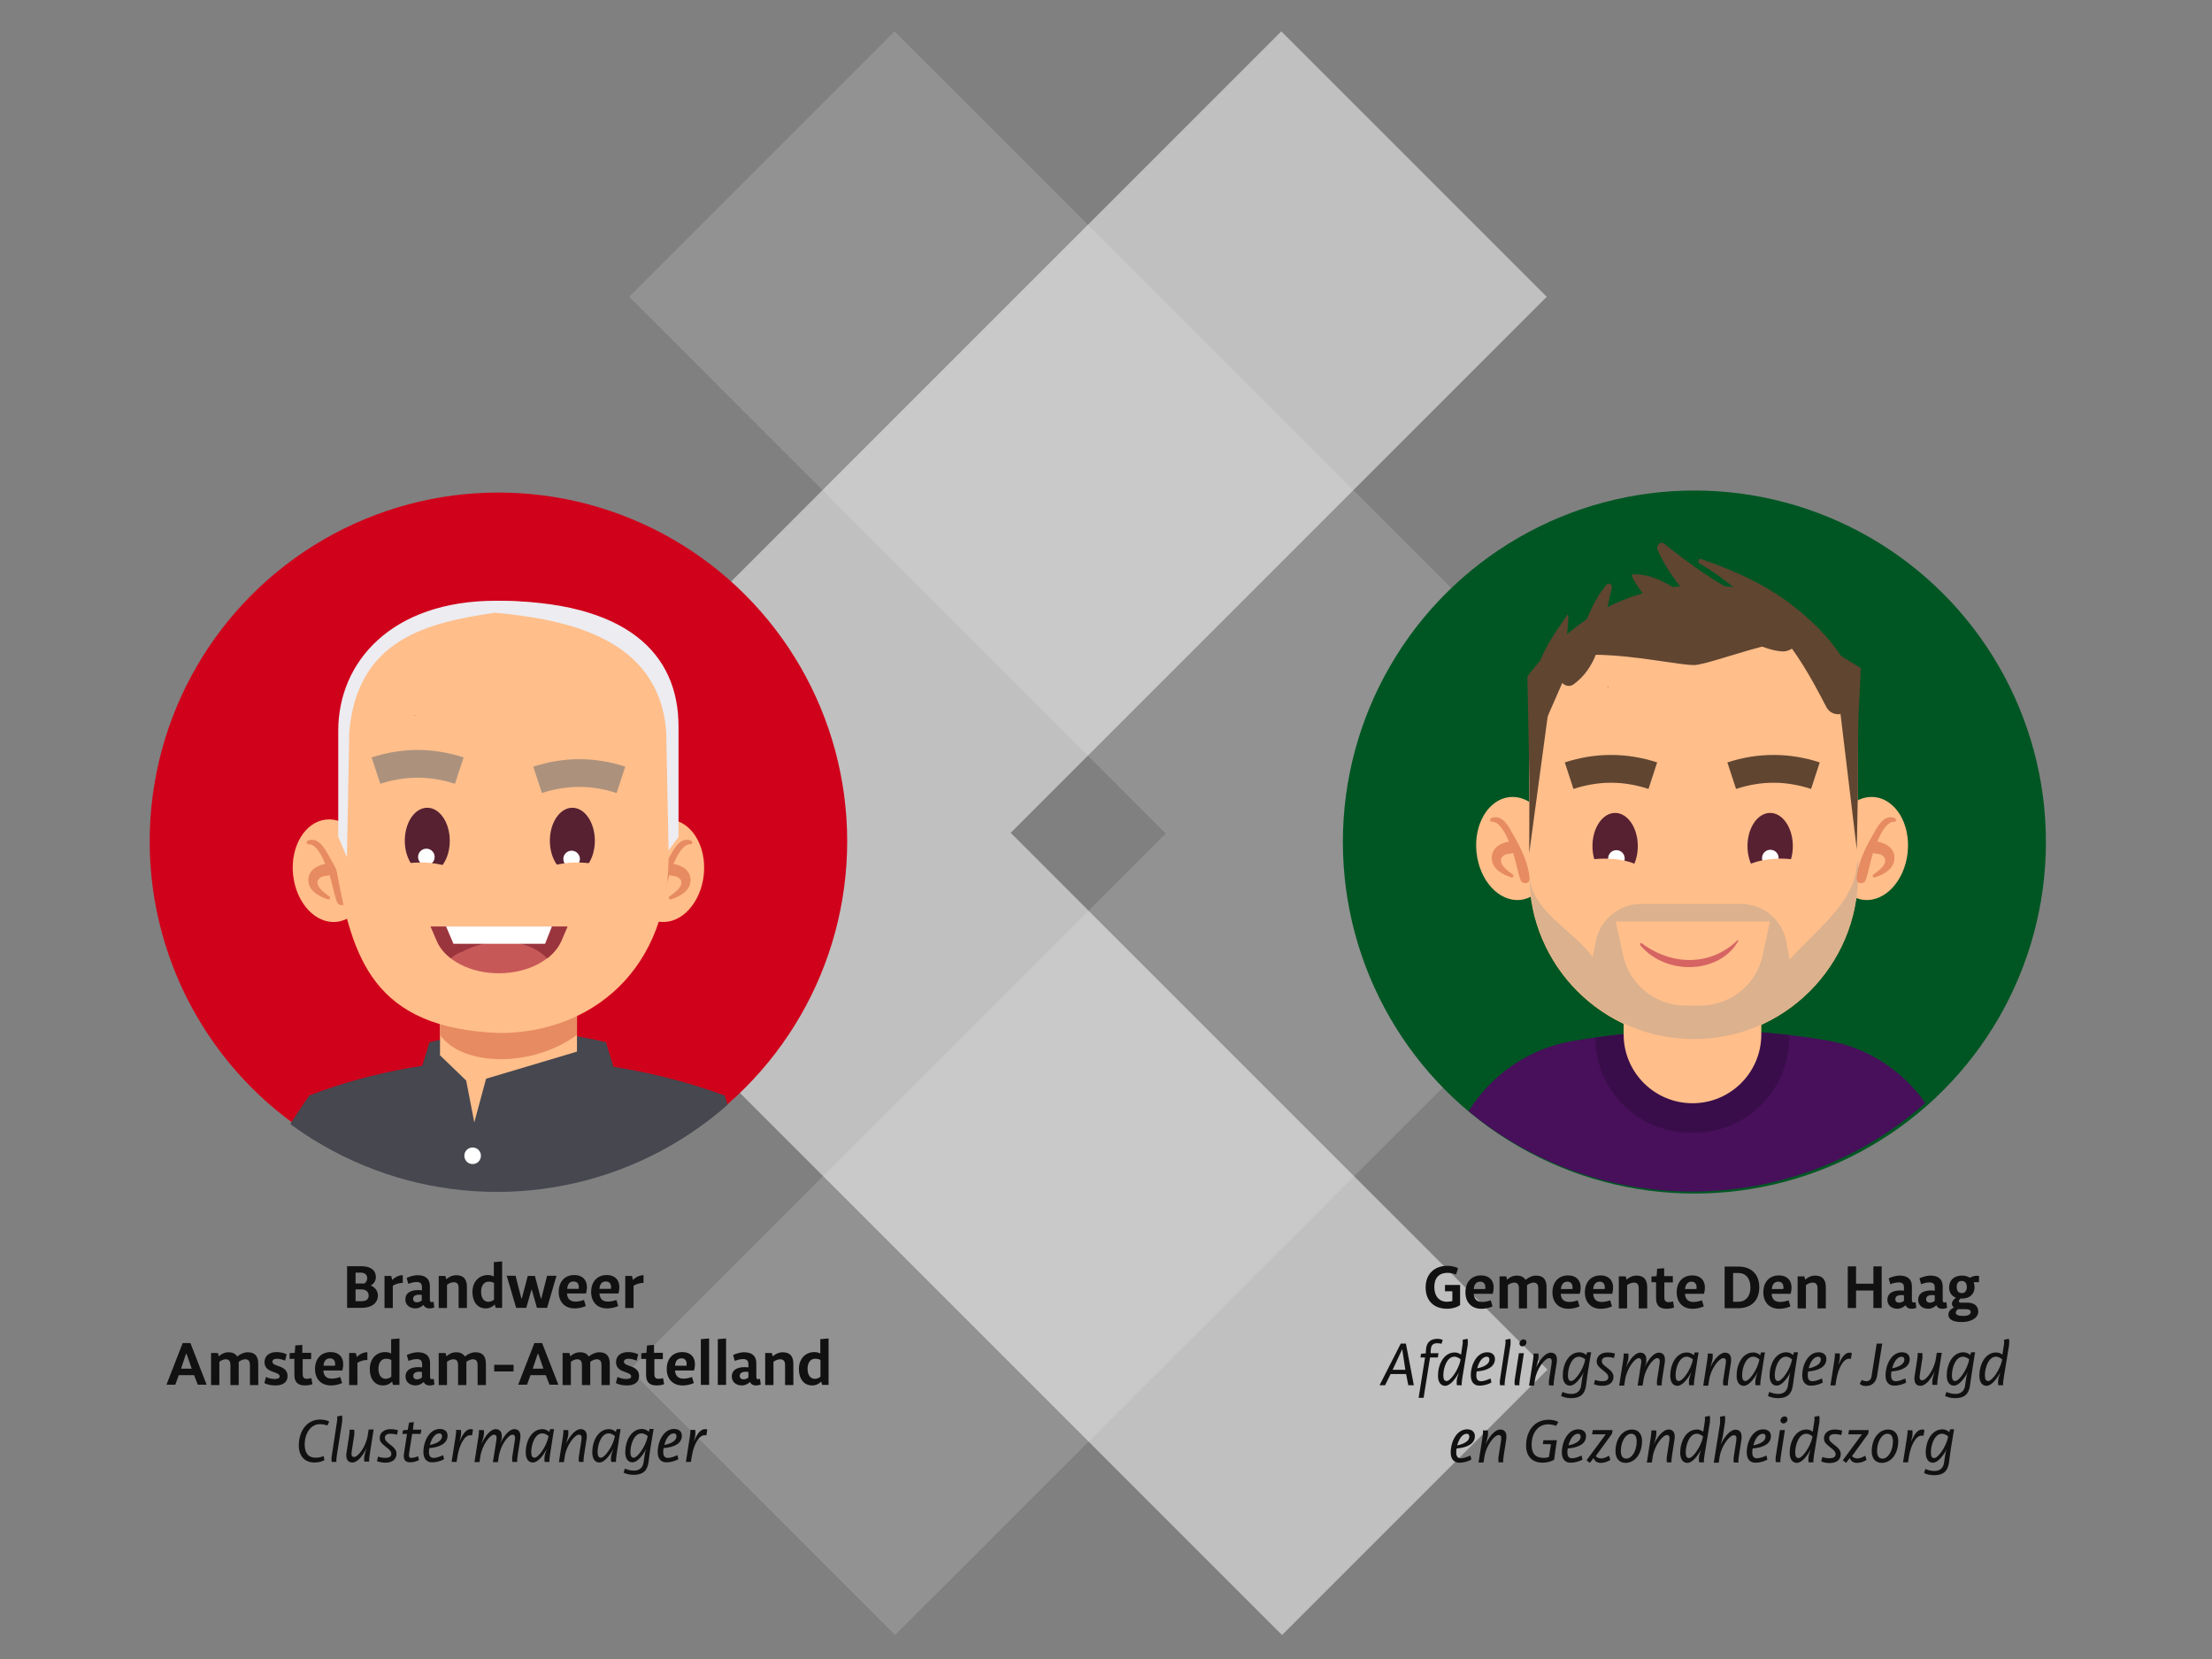 <?xml version="1.0" encoding="UTF-8"?> <!-- Generator: Adobe Illustrator 23.0.1, SVG Export Plug-In . SVG Version: 6.00 Build 0) --> <svg xmlns="http://www.w3.org/2000/svg" xmlns:xlink="http://www.w3.org/1999/xlink" id="Laag_1" x="0px" y="0px" viewBox="0 0 1200 900" style="enable-background:new 0 0 1200 900;" xml:space="preserve"><rect x="0" y="0" width="1200" height="900" fill="#808080" stroke="none"/> <style type="text/css"> .st0{opacity:0.5;fill:#A5A5A5;} .st1{opacity:0.5;fill:#FFFFFF;enable-background:new ;} .st2{fill:#005623;} .st3{fill:#480F5B;} .st4{fill:#380D49;} .st5{fill:#FFBE8A;} .st6{fill:#DCB18D;} .st7{fill:#572132;} .st8{fill:#E78B63;} .st9{fill:#D66463;} .st10{fill:#604531;} .st11{fill:#FFFFFF;} .st12{fill:#D0021B;} .st13{clip-path:url(#SVGID_2_);} .st14{fill:#46474F;} .st15{fill:#C75858;} .st16{fill:#9B353D;} .st17{fill:#AC927D;} .st18{fill:#B85E52;} .st19{fill:#ECECF1;} .st20{fill:#111111;} </style> <g> <polygon class="st0" points="341.3,161 632.4,452.2 341.6,743 485.6,887 776.5,596.2 920.5,452.2 485.3,17 "></polygon> <polygon class="st1" points="839.5,743 548.3,451.8 839.1,161 695.1,17 404.3,307.8 260.3,451.8 695.5,887 "></polygon> <g> <circle class="st2" cx="919.2" cy="456.8" r="190.7"></circle> <path class="st3" d="M918,646.4c48.5,0,92.8-18.2,126.5-48c-12.4-17.6-31.3-30.2-53.5-34c-44.3-7.6-93.4-7.4-138.1,0.4 c-23.8,4.1-43.9,18.4-56.2,38C829.6,630,871.9,646.4,918,646.4z"></path> <path class="st4" d="M970.6,562.9v-1.4c-34.4-4-70.8-3.5-105.1,1.4l0,0c0,28.4,23.1,51.5,51.5,51.5h2.2 C947.5,614.4,970.6,591.2,970.6,562.9z"></path> <path class="st5" d="M918.2,598.5L918.2,598.5c20.6,0,37.3-16.7,37.3-37.3v-50.8h-74.7v50.8C880.9,581.9,897.6,598.5,918.2,598.5z "></path> <path class="st5" d="M918.7,563.9L918.7,563.9c49.2,0,89.1-39.9,89.1-89.1v-67.4c0-49.2-38.3-74.3-87.5-74.3l-2.8,2.8 c-49.2,0-87.9,22.3-87.9,71.5v67.4C829.7,524,869.6,563.9,918.7,563.9z"></path> <path class="st5" d="M801,462.4c1.6,15.4,12.2,26.9,23.7,25.8c11.5-1.2,19.6-14.6,18-30s-12.2-26.9-23.7-25.8 C807.5,433.6,799.4,447,801,462.4z"></path> <path class="st5" d="M1034.9,462.4c-1.6,15.4-12.2,26.9-23.7,25.8c-11.5-1.2-19.6-14.6-18-30s12.2-26.9,23.7-25.8 C1028.4,433.6,1036.5,447,1034.9,462.4z"></path> <path class="st6" d="M1007.3,469.6c-1.1,19.9-23.2,36-36.4,51l-1.8-9.6c-2.1-11.9-12.5-20.6-24.6-20.6h-54.2 c-11.3,0-21.2,7.6-24.1,18.4l-2.2,10.3c-11.4-15.2-34-25.5-34.2-44.5v-3v3c0,49.2,39.9,89.1,89.1,89.1l0,0 c49.2,0,89.1-39.9,89.1-89.1v-8.1L1007.3,469.6z M956.2,518.5c-3.5,15.7-17.4,27-33.6,27h-8.4c-16.1,0-30.1-11.2-33.6-27 l-4.1-18.6h83.7L956.2,518.5z"></path> <path class="st7" d="M863.9,459c0,9.9,5.5,18,12.3,18s12.3-8,12.3-18c0-9.9-5.5-18-12.3-18S863.9,449.1,863.9,459z"></path> <path class="st7" d="M948,459c0,9.9,5.5,18,12.3,18s12.3-8,12.3-18c0-9.9-5.5-18-12.3-18S948,449.1,948,459z"></path> <path class="st8" d="M821.3,453.5c-2.5-4.4-6-12.1-12.2-9.7c-1,0.4-1,2.1,0.3,2c3.8-0.2,7.1,5.7,9.2,10.8 c-1.6,0.2-3.2,0.8-4.4,1.4c-2.4,1.1-4.4,3.3-4.8,6c-1.1,6.7,5.3,10.4,10.6,12c1,0.3,1.4-1.1,0.7-1.6c-2.4-1.7-8.8-6.1-5.6-9.7 c1.5-1.7,3.8-1.4,5.8-1.9c1.6,4.8,2.3,9.8,4,14.6c0.9,2.5,5,2.3,4.9-0.7C829.3,468.6,825.2,460.3,821.3,453.5z"></path> <path class="st8" d="M1015.7,453.5c2.5-4.4,6-12.1,12.2-9.7c1,0.4,1,2.1-0.3,2c-3.8-0.2-7.1,5.7-9.2,10.8c1.6,0.2,3.2,0.8,4.4,1.4 c2.4,1.1,4.4,3.3,4.8,6c1.1,6.7-5.3,10.4-10.6,12c-1,0.3-1.4-1.1-0.7-1.6c2.4-1.7,8.8-6.1,5.6-9.7c-1.5-1.7-3.8-1.4-5.8-1.9 c-1.6,4.8-2.3,9.8-4,14.6c-0.9,2.5-5,2.3-4.9-0.7C1007.7,468.6,1011.8,460.3,1015.7,453.5z"></path> <path class="st9" d="M942.6,510.1c-13.7,13.3-34.3,14.5-51.6,1.9c-1.2-0.9-1.9,0-0.8,1.2c14.3,16.4,43,15,52.9-2.9 C943.3,510.1,942.8,509.9,942.6,510.1z"></path> <g> <g> <path class="st10" d="M894.3,428c-13.7-4.5-27-4.5-40.7,0l-4.7-14.4c16.6-5.4,33.5-5.4,50.1,0L894.3,428z"></path> </g> </g> <g> <g> <path class="st10" d="M982.5,428c-13.7-4.5-27-4.5-40.7,0l-4.7-14.4c16.6-5.4,33.5-5.4,50.1,0L982.5,428z"></path> </g> </g> <path class="st10" d="M872.3,372.7c-0.3,0-0.3,0.4,0,0.4C872.5,373.1,872.5,372.7,872.3,372.7z"></path> <path class="st10" d="M828.6,366.9c25.2-32.7,65-61.4,134-44.3l22.2,24.7l24.6,15.1c-0.9,29.3-1.5,12.8-1.5,66.3l-0.6,32.1 l-12.5-104c0-24.8-64.5,4-75.9,4c-13.1,0-76.2-15.4-76.2,5l-13.1,97l0.1-39.2L828.6,366.9z"></path> <path class="st10" d="M975.4,330.8c-15.8-13-33.5-20.9-52.5-27.5c-1.4-0.5-2.2,1.6-1,2.3c15.3,8.9,29,21.3,40.8,34.5 c12.2,13.7,19.7,27.3,28,43.3c3.9,7.6,15.1,3.6,15.4-4.2C1006.7,360.2,989.3,342.2,975.4,330.8z"></path> <path class="st10" d="M947.1,324.2c-16.1-7.8-30.3-18.1-44.3-29.2c-2.1-1.7-4.5,1.1-3.6,3.2c6.3,14.2,16.5,26.3,28.7,35.9 c9.5,7.4,27,18.8,39.3,19.3c3.8,0.1,8.3-3,8-7.2C974.5,331.3,958.5,329.7,947.1,324.2z"></path> <path class="st10" d="M944.3,342.5c10.4,9.2-14.3-7-25.2-15.6c-9.2-7.3-21.2-16-33.5-15.3c-2.6,0.2,12.7,21,20.5,28.3 c9.1,8.6,23.2,19.8,14.2,11.1C909.4,340.4,932.7,332.2,944.3,342.5z"></path> <path class="st10" d="M909,332.5c-7.1-11.9-24.1-10-34.1-3.1c-6.1,4.2-10.4,10.6-13.1,17.5c-2.7,7.1-16.7,15.8-12,22.4 c3.8,5.4,0.4-6.1,4.2-11.3c2.8-3.8,24.8-8.3,25.4-12.7c0.6-4.3,0.7,4.7,2.8,1c4.2-7.5,13.2-14.1,21.6-8.7 C907.1,339.7,910.9,335.6,909,332.5z"></path> <path class="st10" d="M871.5,317.2c-6.3,7.6-9.5,15.6-13,24.7c-3.3,8.6-13.1,15-12.9,24.6c0.1,3.8,4.7,7.3,8.1,4.7 c16.3-11.8,16-34.6,20.7-52.3C874.9,317.3,872.7,315.8,871.5,317.2z"></path> <path class="st10" d="M848,369.4c0.3-11.2,4.1-38.5,2.3-35.9c-7,10.3-14,19.7-17,32.1c-2.4,9.6-4.6,22.8,3.1,30.3"></path> <circle class="st11" cx="876.9" cy="465.7" r="4.5"></circle> <circle class="st11" cx="960.4" cy="465.5" r="4.5"></circle> <path class="st5" d="M847.6,475.5c0-5.3,10.3-9.7,23-9.7s23,4.3,23,9.7c0,5.3-10.3,9.7-23,9.7S847.6,480.8,847.6,475.5z"></path> <path class="st5" d="M942.9,475.5c0-5.3,10.3-9.7,23-9.7s23,4.3,23,9.7c0,5.3-10.3,9.7-23,9.7 C953.2,485.1,942.9,480.8,942.9,475.5z"></path> </g> <g> <circle class="st12" cx="270.4" cy="456.4" r="189.2"></circle> <g> <g> <defs> <circle id="SVGID_1_" cx="269.6" cy="457.4" r="189.2"></circle> </defs> <clipPath id="SVGID_2_"> <use xlink:href="#SVGID_1_" style="overflow:visible;"></use> </clipPath> <g class="st13"> <path class="st14" d="M412.6,688c-2.2-37.3-8.6-61-19.5-93.7c-71-26.1-156.1-26.8-225.3,0c-17.3,24.7-31.1,49.4-42.3,93.7 H412.6z"></path> <path class="st14" d="M223,597.9h115.7l-10-32.5c-31.9-7.8-63.8-7.8-95.7,0L223,597.9z"></path> <polygon class="st5" points="238.7,572.5 252.9,586.2 257.3,608.9 263.7,585.2 313,570.5 313,525 238.7,525 "></polygon> <path class="st8" d="M313,561.4v-26.3h-74.3v26.3C251,578.8,289,579.2,313,561.4z"></path> <path class="st11" d="M251.9,627c0,2.5,2,4.5,4.5,4.5s4.5-2,4.5-4.5s-2-4.5-4.5-4.5S251.9,624.5,251.9,627z"></path> <circle class="st11" cx="251.2" cy="668" r="4.5"></circle> <path class="st5" d="M381.8,474.5c-1.6,15.3-12.1,26.8-23.6,25.6c-11.5-1.2-19.5-14.5-17.9-29.9c1.6-15.3,12.1-26.8,23.6-25.6 C375.3,445.8,383.4,459.2,381.8,474.5z"></path> <path class="st8" d="M362.7,465.7c2.5-4.3,6-12,12.1-9.7c1,0.4,1,2.1-0.3,2c-3.8-0.2-7,5.7-9.1,10.7c1.6,0.2,3.2,0.8,4.3,1.4 c2.4,1.1,4.3,3.2,4.8,5.9c1.1,6.6-5.2,10.3-10.6,11.9c-1,0.3-1.4-1.1-0.7-1.6c2.4-1.7,8.8-6.1,5.6-9.6 c-1.5-1.7-3.8-1.4-5.7-1.9c-1.6,4.8-2.3,9.8-4,14.5c-0.9,2.5-5,2.3-4.8-0.7C354.6,480.7,358.8,472.4,362.7,465.7z"></path> <path class="st5" d="M159,474.5c1.6,15.3,12.1,26.8,23.6,25.6c11.5-1.2,19.5-14.5,17.9-29.9c-1.6-15.3-12.1-26.8-23.6-25.6 C165.5,445.8,157.4,459.2,159,474.5z"></path> <path class="st8" d="M179.2,465.7c-2.5-4.3-6-12-12.1-9.7c-1,0.4-1,2.1,0.3,2c3.8-0.2,7,5.7,9.1,10.7c-1.6,0.2-3.2,0.8-4.3,1.4 c-2.4,1.1-4.3,3.2-4.8,5.9c-1.1,6.6,5.2,10.3,10.6,11.9c1,0.3,1.4-1.1,0.7-1.6c-2.4-1.7-8.8-6.1-5.6-9.6 c1.5-1.7,3.8-1.4,5.7-1.9c1.6,4.8,2.3,9.8,4,14.5c0.9,2.5,5,2.3,4.8-0.7C187.2,480.7,183.1,472.4,179.2,465.7z"></path> <path class="st5" d="M271.1,560.4L271.1,560.4c48.9,0,92.9-33.7,91.6-98.9l1.7-67.2c0-48.9-46.5-68.4-95.4-68.4l0,0 c-42.5,7.1-81.8,19.4-81.8,68.4l-4.7,77.5C191.2,519.4,202.1,558,271.1,560.4z"></path> <path class="st15" d="M270.6,528L270.6,528c15.6,0,29.3-7.1,33.7-17.5l3.4-7.9h-74.1l3.4,7.9C241.4,520.9,255.1,528,270.6,528z "></path> <path class="st16" d="M233.6,502.6l3.4,7.9c1.5,3.6,4.2,6.8,7.7,9.4c1.1-1.1,2.4-2,4-2.8c4.2-1.7,5.1-2.1,2.8-1.2 c1.7-0.8,3.4-1.5,5.1-2.2c4.4-1.7,9-2.3,13.7-2.7c9.1-0.8,20.1,2,26.5,9c3.4-2.7,6.1-5.8,7.7-9.4l3.4-7.9h-74.3V502.6z"></path> <polygon class="st11" points="295.7,512 299.4,502.6 242,502.6 246,512 "></polygon> <path class="st7" d="M219.6,456.1c0,9.9,5.5,17.9,12.2,17.9c6.8,0,12.2-8,12.2-17.9s-5.5-17.9-12.2-17.9 C225,438.2,219.6,446.2,219.6,456.1z"></path> <ellipse class="st7" cx="310.5" cy="456.1" rx="12.2" ry="17.9"></ellipse> <path class="st17" d="M206.3,425.2l-4.7-14.3c16.5-5.4,33.3-5.4,49.9,0l-4.7,14.3C233.2,420.8,219.9,420.8,206.3,425.2z"></path> <path class="st17" d="M334.5,430.2c-13.6-4.4-26.9-4.4-40.5,0l-4.7-14.3c16.6-5.4,33.3-5.4,49.9,0L334.5,430.2z"></path> <path class="st18" d="M224.9,387.9c-0.3,0-0.3,0.4,0,0.4S225.2,387.9,224.9,387.9z"></path> <path class="st19" d="M269,325.9c-56.6,0-85.5,33.2-85.5,70.5V454l4.7,11.1l1.3-68.4c4.6-49.6,41.5-58.9,79.1-64.3 c38.6,3.6,88.8,13.5,92.8,64.3l1.3,64.7l5.4-7.4v-59.7C368.2,354.5,340,325.9,269,325.9z"></path> <circle class="st11" cx="231.3" cy="464.9" r="4.5"></circle> <circle class="st11" cx="310.1" cy="466" r="4.5"></circle> <path class="st5" d="M205.4,477.5c0-5.3,10.2-9.6,22.9-9.6c12.6,0,22.9,4.3,22.9,9.6c0,5.3-10.2,9.6-22.9,9.6 S205.4,482.8,205.4,477.5z"></path> <path class="st5" d="M290.2,477.5c0-5.3,10.2-9.6,22.9-9.6c12.6,0,22.9,4.3,22.9,9.6c0,5.3-10.2,9.6-22.9,9.6 S290.2,482.8,290.2,477.5z"></path> </g> </g> </g> </g> <g> <path class="st20" d="M188.3,709.5v-22.6h7.5c5.1,0,8.1,2,8.1,6c0,1.9-1.1,3.6-2.8,4.5c2.2,0.8,3.9,2.8,3.9,5.4 c0,4.1-3.4,6.7-8.8,6.7H188.3z M192.9,696.3h4.7c1-0.6,1.6-1.6,1.6-2.9c0-1.8-1.2-3-3.5-3h-2.8V696.3z M192.9,699.5v6.4h3.2 c2.5,0,3.9-1.1,3.9-2.9c0-2.2-1.4-3.5-3.9-3.5H192.9z"></path> <path class="st20" d="M212.2,692.1l0.6,2.3c1.1-1.3,3.5-2.7,5.7-2.6v4.2c-1.9-0.1-4.2,0.7-5.4,1.5v12.1h-4.5v-17.4H212.2z"></path> <path class="st20" d="M233.2,705.2c0,0.8,0.4,1.2,0.9,1.2c0.4,0,0.8-0.1,1.1-0.2l0.4,3.1c-0.7,0.3-1.6,0.5-2.7,0.5 c-1.4,0-2.6-0.6-3.1-1.9c-1.3,1.2-2.9,1.9-4.4,1.9c-3.2,0-5.5-1.9-5.5-4.8c0-4.3,4.2-5.6,9-5v-1.7c0-1.9-0.8-2.8-2.9-2.8 c-1.8,0-3.5,0.6-4.5,1l-0.9-3.2c1.2-0.6,3.6-1.5,6-1.5c4.3,0,6.6,2.1,6.6,5.8V705.2z M226.2,706.5c0.9,0,1.9-0.4,2.6-1v-3 c-2.2-0.4-4.7,0-4.7,2.1C224.1,705.8,224.9,706.5,226.2,706.5z"></path> <path class="st20" d="M241.6,692.1l0.5,1.9c1.1-1,3-2.2,5.4-2.2c3.8,0,5.8,2,5.8,6.3v11.5h-4.5v-10.8c0-2.2-0.8-3.2-2.7-3.2 c-1.1,0-2.7,0.6-3.6,1.4v12.6h-4.5v-17.4H241.6z"></path> <path class="st20" d="M268.9,709.5l-0.5-1.8c-0.5,0.5-2.1,2.1-4.9,2.1c-4.5,0-7.2-3.6-7.2-8.9c0-5.4,3.4-9.2,8.4-9.2 c1.2,0,2.3,0.3,3.2,0.8v-7.8l4.5-0.4v25.2H268.9z M268,696c-0.6-0.4-1.7-0.7-2.9-0.7c-2.6,0-4.1,2.3-4.1,5.4 c0,3.3,1.4,5.5,3.9,5.5c1.2,0,2.5-0.5,3.1-1.2V696z"></path> <path class="st20" d="M301.9,692.1l-5.1,17.4h-5.5l-2.9-10.1l-2.9,10.1h-5.5l-5.1-17.4h4.8l3.2,12.6l0.4-1.1l3-11.4h3.9l3,11.4 l0.4,1.1l3.2-12.6H301.9z"></path> <path class="st20" d="M307.6,701.7c0.2,3,1.8,4.4,4.6,4.4c1.9,0,3.5-0.5,4.6-0.9l1,3.3c-1.1,0.5-3.2,1.3-6.1,1.3 c-5.4,0-8.6-3.6-8.6-8.9c0-5.5,3.2-9.2,8.5-9.2c4.3,0,6.8,2.6,6.8,6.5c0,1.5-0.3,2.8-0.5,3.5H307.6z M307.7,699.2h6.2 c0.1-0.4,0.1-0.8,0.1-1.2c-0.1-1.8-1.1-2.8-2.8-2.8C309.1,695.1,307.9,696.6,307.7,699.2z"></path> <path class="st20" d="M325.2,701.7c0.2,3,1.8,4.4,4.6,4.4c1.9,0,3.5-0.5,4.6-0.9l1,3.3c-1.1,0.5-3.2,1.3-6.1,1.3 c-5.4,0-8.6-3.6-8.6-8.9c0-5.5,3.2-9.2,8.5-9.2c4.3,0,6.8,2.6,6.8,6.5c0,1.5-0.3,2.8-0.5,3.5H325.2z M325.2,699.2h6.2 c0.1-0.4,0.1-0.8,0.1-1.2c-0.1-1.8-1.1-2.8-2.8-2.8C326.6,695.1,325.4,696.6,325.2,699.2z"></path> <path class="st20" d="M342.8,692.1l0.6,2.3c1.1-1.3,3.5-2.7,5.7-2.6v4.2c-1.9-0.1-4.2,0.7-5.4,1.5v12.1h-4.5v-17.4H342.8z"></path> <path class="st20" d="M105.3,746H97l-1.9,5.2h-4.8l8.8-22.6h4.2l8.8,22.6h-4.8L105.3,746z M98.2,742.5h5.8l-2.5-7.2l-0.5-1.1 L98.2,742.5z"></path> <path class="st20" d="M118.2,733.9l0.5,1.9c1.1-1.1,3-2.2,5.2-2.2c2.3,0,3.9,0.8,4.8,2.3c1.7-1.4,3.7-2.3,5.7-2.3 c3.8,0,5.7,2,5.7,6.3v11.5h-4.5v-10.8c0-2.2-0.8-3.2-2.6-3.2c-1,0-2.3,0.5-3.5,1.4c0,0.4,0,0.8,0,1.2v11.4h-4.5v-10.8 c0-2.2-0.8-3.2-2.6-3.2c-1.1,0-2.5,0.6-3.4,1.4v12.6h-4.5v-17.4H118.2z"></path> <path class="st20" d="M144.3,747c1,0.5,2.9,1.1,4.7,1.1c1.6,0,2.7-0.4,2.7-1.4c0-1.1-1.1-1.6-2.8-2.2l-1.3-0.5 c-2.8-1-4.1-2.6-4.1-5.1c0-3.4,2.7-5.4,6.5-5.4c1.9,0,3.9,0.4,5.5,1.2l-0.8,3.4c-1.1-0.4-2.9-1-4.5-1c-1.2,0-2.4,0.4-2.4,1.6 c0,1,0.7,1.5,2.7,2.2l1.4,0.5c2.7,1,4.1,2.6,4.1,5.1c0,3.1-2.2,5.1-6.6,5.1c-2.7,0-4.7-0.6-6-1.3L144.3,747z"></path> <path class="st20" d="M164.1,733.9h4.7v3.4h-4.6v8c0,2,0.7,2.7,2.3,2.7c0.9,0,1.9-0.2,2.4-0.4l0.6,3.3c-0.9,0.4-2.6,0.7-4,0.7 c-4,0-5.8-1.8-5.8-5.8v-8.6h-2.6v-3.1l2.8-0.2l0.3-4l3.8-0.3V733.9z"></path> <path class="st20" d="M175.4,743.5c0.2,3,1.8,4.4,4.6,4.4c1.9,0,3.5-0.5,4.6-0.9l1,3.3c-1.1,0.5-3.2,1.3-6.1,1.3 c-5.4,0-8.6-3.6-8.6-8.9c0-5.5,3.2-9.2,8.5-9.2c4.3,0,6.8,2.6,6.8,6.5c0,1.5-0.3,2.8-0.5,3.5H175.4z M175.5,740.9h6.2 c0.1-0.4,0.1-0.8,0.1-1.2c-0.1-1.8-1.1-2.8-2.8-2.8C176.9,736.9,175.7,738.3,175.5,740.9z"></path> <path class="st20" d="M193,733.9l0.6,2.3c1.1-1.3,3.5-2.7,5.7-2.6v4.2c-1.9-0.1-4.2,0.7-5.4,1.5v12.1h-4.5v-17.4H193z"></path> <path class="st20" d="M213.2,751.3l-0.5-1.8c-0.5,0.5-2.1,2.1-4.9,2.1c-4.5,0-7.2-3.6-7.2-8.9c0-5.4,3.4-9.2,8.4-9.2 c1.2,0,2.3,0.3,3.2,0.8v-7.8l4.5-0.4v25.2H213.2z M212.3,737.8c-0.6-0.4-1.7-0.7-2.9-0.7c-2.6,0-4.1,2.3-4.1,5.4 c0,3.3,1.4,5.5,3.9,5.5c1.2,0,2.5-0.5,3.1-1.2V737.8z"></path> <path class="st20" d="M233.3,747c0,0.8,0.4,1.2,0.9,1.2c0.4,0,0.8-0.1,1.1-0.2l0.4,3.1c-0.7,0.3-1.6,0.5-2.7,0.5 c-1.4,0-2.6-0.6-3.1-1.9c-1.3,1.2-2.9,1.9-4.4,1.9c-3.2,0-5.5-1.9-5.5-4.8c0-4.3,4.2-5.6,9-5v-1.7c0-1.9-0.8-2.8-2.9-2.8 c-1.8,0-3.5,0.6-4.5,1l-0.9-3.2c1.2-0.6,3.6-1.5,6-1.5c4.3,0,6.6,2.1,6.6,5.8V747z M226.3,748.3c0.9,0,1.9-0.4,2.6-1v-3 c-2.2-0.4-4.7,0-4.7,2.1C224.2,747.6,225,748.3,226.3,748.3z"></path> <path class="st20" d="M241.7,733.9l0.5,1.9c1.1-1.1,3-2.2,5.2-2.2c2.3,0,3.9,0.8,4.8,2.3c1.7-1.4,3.7-2.3,5.7-2.3 c3.8,0,5.7,2,5.7,6.3v11.5h-4.5v-10.8c0-2.2-0.8-3.2-2.6-3.2c-1,0-2.3,0.5-3.5,1.4c0,0.4,0,0.8,0,1.2v11.4h-4.5v-10.8 c0-2.2-0.8-3.2-2.6-3.2c-1.1,0-2.5,0.6-3.4,1.4v12.6H238v-17.4H241.7z"></path> <path class="st20" d="M268.1,740.4h10.5v3.6h-10.5V740.4z"></path> <path class="st20" d="M296.1,746h-8.3l-1.9,5.2h-4.8l8.8-22.6h4.2l8.8,22.6h-4.8L296.1,746z M289,742.5h5.8l-2.5-7.2l-0.5-1.1 L289,742.5z"></path> <path class="st20" d="M308.9,733.9l0.5,1.9c1.1-1.1,3-2.2,5.2-2.2c2.3,0,3.9,0.8,4.8,2.3c1.7-1.4,3.7-2.3,5.7-2.3 c3.8,0,5.7,2,5.7,6.3v11.5h-4.5v-10.8c0-2.2-0.8-3.2-2.6-3.2c-1,0-2.3,0.5-3.5,1.4c0,0.4,0,0.8,0,1.2v11.4h-4.5v-10.8 c0-2.2-0.8-3.2-2.6-3.2c-1.1,0-2.5,0.6-3.4,1.4v12.6h-4.5v-17.4H308.9z"></path> <path class="st20" d="M335,747c1,0.5,2.9,1.1,4.7,1.1c1.6,0,2.7-0.4,2.7-1.4c0-1.1-1.1-1.6-2.8-2.2l-1.3-0.5 c-2.8-1-4.1-2.6-4.1-5.1c0-3.4,2.7-5.4,6.5-5.4c1.9,0,3.9,0.4,5.5,1.2l-0.8,3.4c-1.1-0.4-2.9-1-4.5-1c-1.2,0-2.4,0.4-2.4,1.6 c0,1,0.7,1.5,2.7,2.2l1.4,0.5c2.7,1,4.1,2.6,4.1,5.1c0,3.1-2.2,5.1-6.6,5.1c-2.7,0-4.7-0.6-6-1.3L335,747z"></path> <path class="st20" d="M354.9,733.9h4.7v3.4H355v8c0,2,0.7,2.7,2.3,2.7c0.9,0,1.9-0.2,2.4-0.4l0.6,3.3c-0.9,0.4-2.6,0.7-4,0.7 c-4,0-5.8-1.8-5.8-5.8v-8.6h-2.6v-3.1l2.8-0.2l0.3-4l3.8-0.3V733.9z"></path> <path class="st20" d="M366.2,743.5c0.2,3,1.8,4.4,4.6,4.4c1.9,0,3.5-0.5,4.6-0.9l1,3.3c-1.1,0.5-3.2,1.3-6.1,1.3 c-5.4,0-8.6-3.6-8.6-8.9c0-5.5,3.2-9.2,8.5-9.2c4.3,0,6.8,2.6,6.8,6.5c0,1.5-0.3,2.8-0.5,3.5H366.2z M366.2,740.9h6.2 c0.1-0.4,0.1-0.8,0.1-1.2c-0.1-1.8-1.1-2.8-2.8-2.8C367.6,736.9,366.4,738.3,366.2,740.9z"></path> <path class="st20" d="M384.7,726.1v25.2h-4.5v-24.8L384.7,726.1z"></path> <path class="st20" d="M393.9,726.1v25.2h-4.5v-24.8L393.9,726.1z"></path> <path class="st20" d="M410.3,747c0,0.8,0.4,1.2,0.9,1.2c0.4,0,0.8-0.1,1.1-0.2l0.4,3.1c-0.7,0.3-1.6,0.5-2.7,0.5 c-1.4,0-2.6-0.6-3.1-1.9c-1.3,1.2-2.9,1.9-4.4,1.9c-3.2,0-5.5-1.9-5.5-4.8c0-4.3,4.2-5.6,9-5v-1.7c0-1.9-0.8-2.8-2.9-2.8 c-1.8,0-3.5,0.6-4.5,1l-0.9-3.2c1.2-0.6,3.6-1.5,6-1.5c4.3,0,6.6,2.1,6.6,5.8V747z M403.4,748.3c0.9,0,1.9-0.4,2.6-1v-3 c-2.2-0.4-4.7,0-4.7,2.1C401.3,747.6,402.1,748.3,403.4,748.3z"></path> <path class="st20" d="M418.7,733.9l0.5,1.9c1.1-1,3-2.2,5.4-2.2c3.8,0,5.8,2,5.8,6.3v11.5h-4.5v-10.8c0-2.2-0.8-3.2-2.7-3.2 c-1.1,0-2.7,0.6-3.6,1.4v12.6h-4.5v-17.4H418.7z"></path> <path class="st20" d="M446,751.3l-0.5-1.8c-0.5,0.5-2.1,2.1-4.9,2.1c-4.5,0-7.2-3.6-7.2-8.9c0-5.4,3.4-9.2,8.4-9.2 c1.2,0,2.3,0.3,3.2,0.8v-7.8l4.5-0.4v25.2H446z M445.1,737.8c-0.6-0.4-1.7-0.7-2.9-0.7c-2.6,0-4.1,2.3-4.1,5.4 c0,3.3,1.4,5.5,3.9,5.5c1.2,0,2.5-0.5,3.1-1.2V737.8z"></path> <path class="st20" d="M173.7,770.1c2.1,0,4.2,0.6,4.9,1.1l-1,2.1c-0.9-0.3-2.3-0.7-4.1-0.7c-4.8,0-8.2,4.8-8.2,11.1 c0,4.5,1.9,7.1,6,7.1c1.8,0,3.4-0.5,4.3-0.9l0.4,2.2c-1.3,0.8-3.4,1.3-5.5,1.3c-5.4,0-8.4-3.8-8.4-9.2 C162.1,776.3,166.5,770.1,173.7,770.1z"></path> <path class="st20" d="M182.7,771.9c0.3-1.6,0.3-2.7,0.2-3.5l2.6-0.5c0.3,0.7,0.2,2.3,0.1,3.5l-2.8,17.7c-0.3,1.8-0.4,3.3-0.3,4 h-2.5c-0.2-0.6-0.2-2.2,0-3.4L182.7,771.9z"></path> <path class="st20" d="M197.7,793.1c-0.2-0.6-0.2-2.2,0-3.4c0.3-1.5,1.1-4,1.2-4.3c-1.9,4.2-4.9,8-7.7,8c-2.9,0-3.7-2.4-3.2-5.5 l1.3-8.3c0.3-1.8,0.4-3.3,0.3-4h2.5c0.2,0.6,0.2,2.2,0,3.4l-1.3,8.3c-0.3,1.9-0.1,3.1,1.3,3.1c2.2,0,6.5-5.7,7.4-11.8l0.5-3.1h2.7 l-2.1,13.4c-0.3,1.8-0.4,3.3-0.3,4H197.7z"></path> <path class="st20" d="M205.1,790.2c0.7,0.3,2.4,0.7,4,0.7c1.8,0,3.2-0.6,3.2-2.1c0-1.4-0.8-2.2-3-3.9c-2.6-2-3.3-3.1-3.3-4.8 c0-2.8,2.3-4.8,5.9-4.8c2.1,0,3.6,0.5,4,0.6l-0.5,2.4c-0.6-0.2-2.1-0.5-3.7-0.5c-1.9,0-2.9,0.9-2.9,2.1c0,1.3,0.6,2,2.4,3.4 c2.7,2,3.9,3.4,3.9,5.3c0,2.8-1.9,4.9-6.1,4.9c-2,0-3.6-0.5-4.5-0.8L205.1,790.2z"></path> <path class="st20" d="M224,775.6h4.6l-0.4,2.3h-4.6l-1.6,10c-0.4,2.5,0,3,1.2,3c1.1,0,2.7-0.5,3.6-0.9l0.5,2.1 c-1,0.5-2.9,1.2-4.7,1.2c-2.9,0-4-1.5-3.4-5l1.6-10.4h-2.5l0.3-2l2.6-0.2l0.7-3.9l2.6-0.3L224,775.6z"></path> <path class="st20" d="M232.9,785.6c-0.1,0.7-0.2,1.5-0.2,2.1c0,2,0.7,3.2,2.5,3.2c1.8,0,3.9-0.9,5.2-1.5l0.5,2.2 c-1.2,0.7-3.5,1.7-6.6,1.7c-2.8,0-4.6-2-4.6-5.5c0-6,3.3-12.6,8.9-12.6c2.7,0,4.2,1.5,4.2,3.6 C242.8,782.9,238.9,785.1,232.9,785.6z M233.2,783.9c3.6-0.7,6.6-2.3,6.6-4.7c0-0.9-0.4-1.6-1.4-1.6 C235.8,777.6,234,780.7,233.2,783.9z"></path> <path class="st20" d="M250,775.6c0.2,0.6,0.2,2.2,0,3.4c-0.1,0.8-0.7,2.8-0.7,3c1.2-2.7,3-6.7,6.1-6.7c0.5,0,1,0.1,1.2,0.3 l-0.5,3.1c-0.3-0.1-0.7-0.1-1.1-0.1c-3.1,0.1-5.8,5.3-6.8,11.4l-0.5,3.1h-2.7l2.1-13.4c0.3-1.8,0.4-3.3,0.3-4H250z"></path> <path class="st20" d="M262.4,775.6c0.2,0.6,0.2,2.2,0,3.4c-0.3,1.5-1.1,3.9-1.2,4.3c1.9-4.2,4.9-8,7.7-8c2.9,0,3.7,2.4,3.2,5.5 c-0.1,0.7-0.7,2.1-0.8,2.5c1.9-4.2,4.9-8,7.7-8c2.9,0,3.7,2.4,3.2,5.5l-1.3,8.3c-0.3,1.8-0.4,3.3-0.3,4H278 c-0.2-0.6-0.2-2.2,0-3.4l1.3-8.3c0.3-1.9,0.1-3.1-1.3-3.1c-2.2,0-6.5,5.7-7.4,11.8l-0.5,3.1h-2.7l1.9-12c0.3-1.7,0-2.9-1.3-2.9 c-2.2,0-6.5,5.7-7.4,11.8l-0.5,3.1h-2.7l2.1-13.4c0.3-1.8,0.4-3.3,0.3-4H262.4z"></path> <path class="st20" d="M298.4,789.1c-0.3,1.8-0.4,3.3-0.3,4h-2.6c-0.2-0.6-0.2-2.2,0-3.4c0.1-0.9,1.1-3.3,1.1-3.6 c-1.6,3-4.6,7.3-7.5,7.3c-2.4,0-3.9-2-3.9-5.5c0-6,3.1-12.6,9.1-12.6c1.5,0,2.8,0.7,3.7,1.5l0.4-1.5h2.2l-0.6,3.5L298.4,789.1z M288.2,787.7c0,2,0.5,3.1,1.8,3.1c2,0,6.5-6,7.6-11.7c-0.4-0.4-1.8-1.5-3.4-1.5C290.2,777.6,288.2,783.6,288.2,787.7z"></path> <path class="st20" d="M308.2,775.6c0.2,0.6,0.2,2.2,0,3.4c-0.3,1.6-1.1,4.1-1.2,4.3c2-4.2,5.1-8,8-8c2.9,0,3.7,2.4,3.2,5.5 l-1.3,8.3c-0.3,1.8-0.4,3.3-0.3,4h-2.5c-0.2-0.6-0.2-2.2,0-3.4l1.3-8.3c0.3-1.9,0.1-3.1-1.3-3.1c-2.3,0-6.8,5.7-7.7,11.8l-0.5,3.1 h-2.7l2.1-13.4c0.3-1.8,0.4-3.3,0.3-4H308.2z"></path> <path class="st20" d="M334.5,789.1c-0.3,1.8-0.4,3.3-0.3,4h-2.6c-0.2-0.6-0.2-2.2,0-3.4c0.1-0.9,1.1-3.3,1.1-3.6 c-1.6,3-4.6,7.3-7.5,7.3c-2.4,0-3.9-2-3.9-5.5c0-6,3.1-12.6,9.1-12.6c1.5,0,2.8,0.7,3.7,1.5l0.4-1.5h2.2l-0.6,3.5L334.5,789.1z M324.2,787.7c0,2,0.5,3.1,1.8,3.1c2,0,6.5-6,7.6-11.7c-0.4-0.4-1.8-1.5-3.4-1.5C326.2,777.6,324.2,783.6,324.2,787.7z"></path> <path class="st20" d="M351.8,793.4c-0.7,4.4-2.9,6.7-8.1,6.7c-2.7,0-4.7-0.8-5.4-1.2l0.7-2.2c0.9,0.4,2.7,1.1,4.9,1.1 c2.9,0,4.7-1.5,5.2-4.2c0.3-1.8,0.5-3.8,0.9-5.8l0.6-1.8c-1.6,3-4.6,7.3-7.5,7.3c-2.4,0-3.9-2-3.9-5.5c0-6,3.1-12.6,9.1-12.6 c1.5,0,2.8,0.7,3.7,1.5l0.4-1.5h2.2l-0.6,3.5C352.2,789.1,352.1,791.5,351.8,793.4z M342,787.7c0,2,0.5,3.1,1.8,3.1 c2,0,6.5-6,7.6-11.7c-0.4-0.4-1.8-1.5-3.4-1.5C344,777.6,342,783.6,342,787.7z"></path> <path class="st20" d="M360,785.6c-0.1,0.7-0.2,1.5-0.2,2.1c0,2,0.7,3.2,2.5,3.2c1.8,0,3.9-0.9,5.2-1.5l0.5,2.2 c-1.2,0.7-3.5,1.7-6.6,1.7c-2.8,0-4.6-2-4.6-5.5c0-6,3.3-12.6,8.9-12.6c2.7,0,4.2,1.5,4.2,3.6C370,782.9,366.1,785.1,360,785.6z M360.4,783.9c3.6-0.7,6.6-2.3,6.6-4.7c0-0.9-0.4-1.6-1.4-1.6C363,777.6,361.2,780.7,360.4,783.9z"></path> <path class="st20" d="M377.1,775.6c0.2,0.6,0.2,2.2,0,3.4c-0.1,0.8-0.7,2.8-0.7,3c1.2-2.7,3-6.7,6.1-6.7c0.5,0,1,0.1,1.2,0.3 l-0.5,3.1c-0.3-0.1-0.7-0.1-1.1-0.1c-3.1,0.1-5.8,5.3-6.8,11.4l-0.5,3.1h-2.7l2.1-13.4c0.3-1.8,0.4-3.3,0.3-4H377.1z"></path> </g> <g> <path class="st20" d="M792.2,707.9c-1.7,1.3-4.4,2.1-7.1,2.1c-7.4,0-11.7-4.5-11.7-11.6c0-7,4.5-11.7,11.8-11.7 c2.1,0,4.4,0.5,5.8,1.3l-1.1,3.4c-1.4-0.5-3-0.9-4.7-0.9c-4.4,0-7.1,2.7-7.1,7.7c0,5,2.7,8,6.9,8c1,0,2.1-0.2,2.9-0.4v-5.3l-4,0 v-3.4h8.2V707.9z"></path> <path class="st20" d="M799.5,701.9c0.2,3,1.8,4.4,4.6,4.4c1.9,0,3.5-0.5,4.6-0.9l1,3.3c-1.1,0.5-3.2,1.3-6.1,1.3 c-5.4,0-8.6-3.6-8.6-8.9c0-5.5,3.2-9.2,8.5-9.2c4.3,0,6.8,2.6,6.8,6.5c0,1.5-0.3,2.8-0.5,3.5H799.5z M799.5,699.3h6.2 c0.1-0.4,0.1-0.8,0.1-1.2c-0.1-1.8-1.1-2.8-2.8-2.8C800.9,695.3,799.7,696.8,799.5,699.3z"></path> <path class="st20" d="M817.1,692.3l0.5,1.9c1.1-1.1,3-2.2,5.2-2.2c2.3,0,3.9,0.8,4.8,2.3c1.7-1.4,3.7-2.3,5.7-2.3 c3.8,0,5.7,2,5.7,6.3v11.5h-4.5v-10.8c0-2.2-0.8-3.2-2.6-3.2c-1,0-2.3,0.5-3.5,1.4c0,0.4,0,0.8,0,1.2v11.4H824v-10.8 c0-2.2-0.8-3.2-2.6-3.2c-1.1,0-2.5,0.6-3.4,1.4v12.6h-4.5v-17.4H817.1z"></path> <path class="st20" d="M846.7,701.9c0.2,3,1.8,4.4,4.6,4.4c1.9,0,3.5-0.5,4.6-0.9l1,3.3c-1.1,0.5-3.2,1.3-6.1,1.3 c-5.4,0-8.6-3.6-8.6-8.9c0-5.5,3.2-9.2,8.5-9.2c4.3,0,6.8,2.6,6.8,6.5c0,1.5-0.3,2.8-0.5,3.5H846.7z M846.8,699.3h6.2 c0.1-0.4,0.1-0.8,0.1-1.2c-0.1-1.8-1.1-2.8-2.8-2.8C848.2,695.3,847,696.8,846.8,699.3z"></path> <path class="st20" d="M864.3,701.9c0.2,3,1.8,4.4,4.6,4.4c1.9,0,3.5-0.5,4.6-0.9l1,3.3c-1.1,0.5-3.2,1.3-6.1,1.3 c-5.4,0-8.6-3.6-8.6-8.9c0-5.5,3.2-9.2,8.5-9.2c4.3,0,6.8,2.6,6.8,6.5c0,1.5-0.3,2.8-0.5,3.5H864.3z M864.3,699.3h6.2 c0.1-0.4,0.1-0.8,0.1-1.2c-0.1-1.8-1.1-2.8-2.8-2.8C865.7,695.3,864.5,696.8,864.3,699.3z"></path> <path class="st20" d="M881.9,692.3l0.5,1.9c1.1-1,3-2.2,5.4-2.2c3.8,0,5.8,2,5.8,6.3v11.5H889v-10.8c0-2.2-0.8-3.2-2.7-3.2 c-1.1,0-2.7,0.6-3.6,1.4v12.6h-4.5v-17.4H881.9z"></path> <path class="st20" d="M902.8,692.3h4.7v3.4h-4.6v8c0,2,0.7,2.7,2.3,2.7c0.9,0,1.9-0.2,2.4-0.4l0.6,3.3c-0.9,0.4-2.6,0.7-4,0.7 c-4,0-5.8-1.8-5.8-5.8v-8.6h-2.5v-3.1l2.8-0.2l0.3-4l3.8-0.3V692.3z"></path> <path class="st20" d="M914.1,701.9c0.2,3,1.8,4.4,4.6,4.4c1.9,0,3.5-0.5,4.6-0.9l1,3.3c-1.1,0.5-3.2,1.3-6.1,1.3 c-5.4,0-8.6-3.6-8.6-8.9c0-5.5,3.2-9.2,8.5-9.2c4.3,0,6.8,2.6,6.8,6.5c0,1.5-0.3,2.8-0.5,3.5H914.1z M914.1,699.3h6.2 c0.1-0.4,0.1-0.8,0.1-1.2c-0.1-1.8-1.1-2.8-2.8-2.8C915.6,695.3,914.4,696.8,914.1,699.3z"></path> <path class="st20" d="M935.6,709.7v-22.6h7.4c7.3,0,11.4,4.4,11.4,11.2c0,7.1-4.2,11.4-11.5,11.4H935.6z M943,706.2 c4,0,6.6-2.9,6.6-7.7c0-5-2.5-7.9-6.6-7.9h-2.8v15.6H943z"></path> <path class="st20" d="M961.1,701.9c0.2,3,1.8,4.4,4.6,4.4c1.9,0,3.5-0.5,4.6-0.9l1,3.3c-1.1,0.5-3.2,1.3-6.1,1.3 c-5.4,0-8.6-3.6-8.6-8.9c0-5.5,3.2-9.2,8.5-9.2c4.3,0,6.8,2.6,6.8,6.5c0,1.5-0.3,2.8-0.5,3.5H961.1z M961.2,699.3h6.2 c0.1-0.4,0.1-0.8,0.1-1.2c-0.1-1.8-1.1-2.8-2.8-2.8C962.6,695.3,961.4,696.8,961.2,699.3z"></path> <path class="st20" d="M978.8,692.3l0.5,1.9c1.1-1,3-2.2,5.4-2.2c3.8,0,5.8,2,5.8,6.3v11.5h-4.5v-10.8c0-2.2-0.8-3.2-2.7-3.2 c-1.1,0-2.7,0.6-3.6,1.4v12.6h-4.5v-17.4H978.8z"></path> <path class="st20" d="M1016.3,700.1h-9.4v9.5h-4.5v-22.6h4.5v9.4h9.4v-9.4h4.5v22.6h-4.5V700.1z"></path> <path class="st20" d="M1037.2,705.4c0,0.8,0.4,1.2,0.9,1.2c0.4,0,0.8-0.1,1.1-0.2l0.4,3.1c-0.7,0.3-1.6,0.5-2.7,0.5 c-1.4,0-2.6-0.6-3.1-1.9c-1.3,1.2-2.9,1.9-4.4,1.9c-3.2,0-5.5-1.9-5.5-4.8c0-4.3,4.2-5.6,9-5v-1.7c0-1.9-0.8-2.8-2.9-2.8 c-1.8,0-3.5,0.6-4.5,1l-0.9-3.2c1.2-0.6,3.6-1.5,6-1.5c4.3,0,6.6,2.1,6.6,5.8V705.4z M1030.3,706.7c0.9,0,1.9-0.4,2.6-1v-3 c-2.2-0.4-4.7,0-4.7,2.1C1028.2,706,1029,706.7,1030.3,706.7z"></path> <path class="st20" d="M1053.9,705.4c0,0.8,0.4,1.2,0.9,1.2c0.4,0,0.8-0.1,1.1-0.2l0.4,3.1c-0.7,0.3-1.6,0.5-2.7,0.5 c-1.4,0-2.6-0.6-3.1-1.9c-1.3,1.2-2.9,1.9-4.4,1.9c-3.2,0-5.5-1.9-5.5-4.8c0-4.3,4.2-5.6,9-5v-1.7c0-1.9-0.8-2.8-2.9-2.8 c-1.8,0-3.5,0.6-4.5,1l-0.9-3.2c1.2-0.6,3.6-1.5,6-1.5c4.3,0,6.6,2.1,6.6,5.8V705.4z M1047,706.7c0.9,0,1.9-0.4,2.6-1v-3 c-2.2-0.4-4.7,0-4.7,2.1C1044.9,706,1045.7,706.7,1047,706.7z"></path> <path class="st20" d="M1063.6,704.4c-0.5,0.4-0.9,0.9-0.9,1.4c0,0.6,0.3,0.9,1.1,0.9h3.7c3.5,0,5.7,1.8,5.7,4.9 c0,3.3-3.8,5.6-8.9,5.6c-4.8,0-7.3-1.4-7.3-4c0-1.9,1.5-3.2,3-3.9c-0.4-0.3-1.1-0.9-1.1-2.1c0-1.1,0.9-2.3,2.2-3.2 c-2.4-0.9-3.7-2.9-3.7-5.6c0-4,2.7-6.4,7-6.4c1.7,0,3.1,0.4,4.3,1.2c1.7-1.1,3.8-1.3,4.9-1v3.4c-0.8-0.1-2-0.1-2.9,0.1 c0.3,0.7,0.5,1.6,0.5,2.5c0,3.9-2.7,6.3-7,6.3C1064,704.4,1063.8,704.4,1063.6,704.4z M1069.1,711.8c0-1.3-1.2-1.6-3.3-1.6h-3.5 c-0.6,0.4-1.3,1.1-1.3,1.9c0,1.2,1.4,1.8,3.9,1.8C1067.5,713.9,1069.1,713.2,1069.1,711.8z M1067,698.3c0-2.1-0.9-3.4-2.8-3.4 c-1.8,0-2.7,1.3-2.7,3.2c0,2.1,0.9,3.4,2.8,3.4C1066,701.5,1067,700.2,1067,698.3z"></path> <path class="st20" d="M762.8,745.4h-8.4l-3,6.1h-3l11.5-22.6h2.8l4.3,22.6h-3L762.8,745.4z M755.5,743.1h6.9l-1.7-11.2 L755.5,743.1z"></path> <path class="st20" d="M776.1,734.1h4.3l-0.4,2.3h-4.2l-3.5,21.9h-2.7l3.5-21.9h-2.5l0.3-2l2.6-0.2c0-0.6,0-1.9,0.2-3 c0.5-3.3,2.7-4.9,6.2-4.9c1.2,0,2.4,0.4,2.8,0.6L782,729c-0.5-0.2-1.5-0.3-2.4-0.3c-1.9,0-3.1,0.9-3.3,2.8 C776.1,732.4,776.1,733.7,776.1,734.1z"></path> <path class="st20" d="M793.3,747.5c-0.3,1.8-0.4,3.3-0.3,4h-2.6c-0.2-0.6-0.2-2.2,0-3.4c0.1-0.9,1.1-3.3,1.1-3.6 c-1.6,3-4.6,7.3-7.5,7.3c-2.4,0-3.9-2-3.9-5.5c0-6,3.1-12.6,9.1-12.6c1.4,0,2.5,0.5,3.4,1.2l0.7-4.6c0.3-1.6,0.3-2.7,0.2-3.5 l2.6-0.5c0.3,0.7,0.2,2.3,0.1,3.5l-1.2,7.4L793.3,747.5z M783,746.1c0,2,0.5,3.1,1.8,3.1c2,0,6.5-6,7.6-11.7 c-0.4-0.4-1.8-1.5-3.4-1.5C785,736,783,742,783,746.1z"></path> <path class="st20" d="M801.1,744c-0.1,0.7-0.2,1.5-0.2,2.1c0,2,0.7,3.2,2.5,3.2c1.8,0,3.9-0.9,5.2-1.5l0.5,2.2 c-1.2,0.7-3.5,1.7-6.6,1.7c-2.8,0-4.6-2-4.6-5.5c0-6,3.3-12.6,8.9-12.6c2.7,0,4.2,1.5,4.2,3.6C811,741.3,807.1,743.6,801.1,744z M801.4,742.3c3.6-0.7,6.6-2.3,6.6-4.7c0-0.9-0.4-1.6-1.4-1.6C804,736,802.2,739.1,801.4,742.3z"></path> <path class="st20" d="M816.5,730.3c0.3-1.6,0.3-2.7,0.2-3.5l2.6-0.5c0.3,0.7,0.2,2.3,0.1,3.5l-2.8,17.7c-0.3,1.8-0.4,3.3-0.3,4 h-2.5c-0.2-0.6-0.2-2.2,0-3.4L816.5,730.3z"></path> <path class="st20" d="M824,734.1h2.7l-2.1,13.4c-0.3,1.8-0.4,3.3-0.3,4h-2.5c-0.2-0.6-0.2-2.2,0-3.4L824,734.1z M826.6,726.6 c0.9,0,1.5,0.7,1.5,1.6c0,1.3-1.1,2.2-2.3,2.2c-0.9,0-1.5-0.7-1.5-1.6C824.4,727.5,825.4,726.6,826.6,726.6z"></path> <path class="st20" d="M834.5,734.1c0.2,0.6,0.2,2.2,0,3.4c-0.3,1.6-1.1,4.1-1.2,4.3c2-4.2,5.1-8,8-8c2.9,0,3.7,2.4,3.2,5.5 l-1.3,8.3c-0.3,1.8-0.4,3.3-0.3,4h-2.5c-0.2-0.6-0.2-2.2,0-3.4l1.3-8.3c0.3-1.9,0.1-3.1-1.3-3.1c-2.3,0-6.8,5.7-7.7,11.8l-0.5,3.1 h-2.7l2.1-13.4c0.3-1.8,0.4-3.3,0.3-4H834.5z"></path> <path class="st20" d="M860.4,751.8c-0.7,4.4-2.9,6.7-8.1,6.7c-2.7,0-4.7-0.8-5.4-1.2l0.7-2.2c0.9,0.4,2.7,1.1,4.9,1.1 c2.9,0,4.7-1.5,5.2-4.2c0.3-1.8,0.5-3.8,0.9-5.8l0.6-1.8c-1.6,3-4.6,7.3-7.5,7.3c-2.4,0-3.9-2-3.9-5.5c0-6,3.1-12.6,9.1-12.6 c1.5,0,2.8,0.7,3.7,1.5l0.4-1.5h2.2l-0.6,3.5C860.8,747.5,860.7,749.9,860.4,751.8z M850.6,746.1c0,2,0.5,3.1,1.8,3.1 c2,0,6.5-6,7.6-11.7c-0.4-0.4-1.8-1.5-3.4-1.5C852.6,736,850.6,742,850.6,746.1z"></path> <path class="st20" d="M865.3,748.6c0.7,0.3,2.4,0.7,4,0.7c1.8,0,3.2-0.6,3.2-2.1c0-1.4-0.8-2.2-3-3.9c-2.6-2-3.3-3.1-3.3-4.8 c0-2.8,2.3-4.8,5.9-4.8c2.1,0,3.6,0.5,4,0.6l-0.5,2.4c-0.6-0.2-2.1-0.5-3.7-0.5c-1.9,0-2.9,0.9-2.9,2.1c0,1.3,0.6,2,2.4,3.3 c2.7,2,3.9,3.4,3.9,5.3c0,2.8-1.9,4.9-6.1,4.9c-2,0-3.6-0.5-4.5-0.9L865.3,748.6z"></path> <path class="st20" d="M883.3,734.1c0.2,0.6,0.2,2.2,0,3.4c-0.3,1.5-1.1,3.9-1.2,4.3c1.9-4.2,4.9-8,7.7-8c2.9,0,3.7,2.4,3.2,5.5 c-0.1,0.7-0.7,2.1-0.8,2.5c1.9-4.2,4.9-8,7.7-8c2.9,0,3.7,2.4,3.2,5.5l-1.3,8.3c-0.3,1.8-0.4,3.3-0.3,4h-2.5 c-0.2-0.6-0.2-2.2,0-3.4l1.3-8.3c0.3-1.9,0.1-3.1-1.3-3.1c-2.2,0-6.5,5.7-7.4,11.8l-0.5,3.1h-2.7l1.9-12c0.3-1.7,0-2.9-1.3-2.9 c-2.2,0-6.5,5.7-7.4,11.8l-0.5,3.1h-2.7l2.1-13.4c0.3-1.8,0.4-3.3,0.3-4H883.3z"></path> <path class="st20" d="M919.3,747.5c-0.3,1.8-0.4,3.3-0.3,4h-2.6c-0.2-0.6-0.2-2.2,0-3.4c0.1-0.9,1.1-3.3,1.1-3.6 c-1.6,3-4.6,7.3-7.5,7.3c-2.4,0-3.9-2-3.9-5.5c0-6,3.1-12.6,9.1-12.6c1.5,0,2.8,0.7,3.7,1.5l0.4-1.5h2.2l-0.6,3.5L919.3,747.5z M909,746.1c0,2,0.5,3.1,1.8,3.1c2,0,6.5-6,7.6-11.7c-0.4-0.4-1.8-1.5-3.4-1.5C911,736,909,742,909,746.1z"></path> <path class="st20" d="M929,734.1c0.2,0.6,0.2,2.2,0,3.4c-0.3,1.6-1.1,4.1-1.2,4.3c2-4.2,5.1-8,8-8c2.9,0,3.7,2.4,3.2,5.5l-1.3,8.3 c-0.3,1.8-0.4,3.3-0.3,4h-2.5c-0.2-0.6-0.2-2.2,0-3.4l1.3-8.3c0.3-1.9,0.1-3.1-1.3-3.1c-2.3,0-6.8,5.7-7.7,11.8l-0.5,3.1H924 l2.1-13.4c0.3-1.8,0.4-3.3,0.3-4H929z"></path> <path class="st20" d="M955.3,747.5c-0.3,1.8-0.4,3.3-0.3,4h-2.6c-0.2-0.6-0.2-2.2,0-3.4c0.1-0.9,1.1-3.3,1.1-3.6 c-1.6,3-4.6,7.3-7.5,7.3c-2.4,0-3.9-2-3.9-5.5c0-6,3.1-12.6,9.1-12.6c1.5,0,2.8,0.7,3.7,1.5l0.4-1.5h2.2l-0.6,3.5L955.3,747.5z M945.1,746.1c0,2,0.5,3.1,1.8,3.1c2,0,6.5-6,7.6-11.7c-0.4-0.4-1.8-1.5-3.4-1.5C947.1,736,945.1,742,945.1,746.1z"></path> <path class="st20" d="M972.6,751.8c-0.7,4.4-2.9,6.7-8.1,6.7c-2.7,0-4.7-0.8-5.4-1.2l0.7-2.2c0.9,0.4,2.7,1.1,4.9,1.1 c2.9,0,4.7-1.5,5.2-4.2c0.3-1.8,0.5-3.8,0.9-5.8l0.6-1.8c-1.6,3-4.6,7.3-7.5,7.3c-2.4,0-3.9-2-3.9-5.5c0-6,3.1-12.6,9.1-12.6 c1.5,0,2.8,0.7,3.7,1.5l0.4-1.5h2.2l-0.6,3.5C973.1,747.5,972.9,749.9,972.6,751.8z M962.8,746.1c0,2,0.5,3.1,1.8,3.1 c2,0,6.5-6,7.6-11.7c-0.4-0.4-1.8-1.5-3.4-1.5C964.9,736,962.8,742,962.8,746.1z"></path> <path class="st20" d="M980.9,744c-0.1,0.7-0.2,1.5-0.2,2.1c0,2,0.7,3.2,2.5,3.2c1.8,0,3.9-0.9,5.2-1.5l0.5,2.2 c-1.2,0.7-3.5,1.7-6.6,1.7c-2.8,0-4.6-2-4.6-5.5c0-6,3.3-12.6,8.9-12.6c2.7,0,4.2,1.5,4.2,3.6C990.8,741.3,986.9,743.6,980.9,744z M981.2,742.3c3.6-0.7,6.6-2.3,6.6-4.7c0-0.9-0.4-1.6-1.4-1.6C983.8,736,982,739.1,981.2,742.3z"></path> <path class="st20" d="M998,734.1c0.2,0.6,0.2,2.2,0,3.4c-0.1,0.8-0.7,2.8-0.7,3c1.2-2.7,3-6.7,6.1-6.7c0.5,0,1,0.1,1.2,0.3 l-0.5,3.1c-0.3-0.1-0.7-0.1-1.1-0.1c-3.1,0.1-5.8,5.3-6.8,11.4l-0.5,3.1h-2.7l2.1-13.4c0.3-1.8,0.4-3.3,0.3-4H998z"></path> <path class="st20" d="M1021.1,728.9l-2.8,17.5c-0.6,3.5-2.7,5.5-6.1,5.5c-1.6,0-2.8-0.6-3.3-1.2l1.1-2.1c0.6,0.4,1.5,0.7,2.6,0.7 c1.4,0,2.5-1,2.7-2.7l2.8-17.7H1021.1z"></path> <path class="st20" d="M1026.1,744c-0.1,0.7-0.2,1.5-0.2,2.1c0,2,0.7,3.2,2.5,3.2c1.8,0,3.9-0.9,5.2-1.5l0.5,2.2 c-1.2,0.7-3.5,1.7-6.6,1.7c-2.8,0-4.6-2-4.6-5.5c0-6,3.3-12.6,8.9-12.6c2.7,0,4.2,1.5,4.2,3.6 C1036.1,741.3,1032.1,743.6,1026.1,744z M1026.5,742.3c3.6-0.7,6.6-2.3,6.6-4.7c0-0.9-0.4-1.6-1.4-1.6 C1029.1,736,1027.3,739.1,1026.5,742.3z"></path> <path class="st20" d="M1048.4,751.5c-0.2-0.6-0.2-2.2,0-3.4c0.3-1.5,1.1-4,1.2-4.3c-1.9,4.2-4.9,8-7.7,8c-2.9,0-3.7-2.4-3.2-5.5 l1.3-8.3c0.3-1.8,0.4-3.3,0.3-4h2.5c0.2,0.6,0.2,2.2,0,3.4l-1.3,8.3c-0.3,1.9-0.1,3.1,1.3,3.1c2.2,0,6.5-5.7,7.4-11.8l0.5-3.1h2.7 l-2.1,13.4c-0.3,1.8-0.4,3.3-0.3,4H1048.4z"></path> <path class="st20" d="M1068.7,751.8c-0.7,4.4-2.9,6.7-8.1,6.7c-2.7,0-4.7-0.8-5.4-1.2l0.7-2.2c0.9,0.4,2.7,1.1,4.9,1.1 c2.9,0,4.7-1.5,5.2-4.2c0.3-1.8,0.5-3.8,0.9-5.8l0.6-1.8c-1.6,3-4.6,7.3-7.5,7.3c-2.4,0-3.9-2-3.9-5.5c0-6,3.1-12.6,9.1-12.6 c1.5,0,2.8,0.7,3.7,1.5l0.4-1.5h2.2l-0.6,3.5C1069.2,747.5,1069,749.9,1068.7,751.8z M1058.9,746.1c0,2,0.5,3.1,1.8,3.1 c2,0,6.5-6,7.6-11.7c-0.4-0.4-1.8-1.5-3.4-1.5C1060.9,736,1058.9,742,1058.9,746.1z"></path> <path class="st20" d="M1087,747.5c-0.3,1.8-0.4,3.3-0.3,4h-2.6c-0.2-0.6-0.2-2.2,0-3.4c0.1-0.9,1.1-3.3,1.1-3.6 c-1.6,3-4.6,7.3-7.5,7.3c-2.4,0-3.9-2-3.9-5.5c0-6,3.1-12.6,9.1-12.6c1.4,0,2.5,0.5,3.4,1.2l0.7-4.6c0.3-1.6,0.3-2.7,0.2-3.5 l2.6-0.5c0.3,0.7,0.2,2.3,0.1,3.5l-1.2,7.4L1087,747.5z M1076.8,746.1c0,2,0.5,3.1,1.8,3.1c2,0,6.5-6,7.6-11.7 c-0.4-0.4-1.8-1.5-3.4-1.5C1078.8,736,1076.8,742,1076.8,746.1z"></path> <path class="st20" d="M790.2,785.8c-0.1,0.7-0.2,1.5-0.2,2.1c0,2,0.7,3.2,2.5,3.2c1.8,0,3.9-0.9,5.2-1.5l0.5,2.2 c-1.2,0.7-3.5,1.7-6.6,1.7c-2.8,0-4.6-2-4.6-5.5c0-6,3.3-12.6,8.9-12.6c2.7,0,4.2,1.5,4.2,3.6 C800.2,783.1,796.2,785.3,790.2,785.8z M790.5,784.1c3.6-0.7,6.6-2.3,6.6-4.7c0-0.9-0.4-1.6-1.4-1.6 C793.2,777.8,791.4,780.9,790.5,784.1z"></path> <path class="st20" d="M807.1,775.8c0.2,0.6,0.2,2.2,0,3.4c-0.3,1.6-1.1,4.1-1.2,4.3c2-4.2,5.1-8,8-8c2.9,0,3.7,2.4,3.2,5.5 l-1.3,8.3c-0.3,1.8-0.4,3.3-0.3,4H813c-0.2-0.6-0.2-2.2,0-3.4l1.3-8.3c0.3-1.9,0.1-3.1-1.3-3.1c-2.3,0-6.8,5.7-7.7,11.8l-0.5,3.1 h-2.7l2.1-13.4c0.3-1.8,0.4-3.3,0.3-4H807.1z"></path> <path class="st20" d="M843.1,791.9c-1.4,0.9-3.8,1.6-6.2,1.6c-6,0-9-3.8-9-9.2c0-7.9,4.4-14.1,12.3-14.1c2.1,0,3.9,0.5,5.2,1.2 l-1.2,2.1c-1.1-0.4-2.6-0.8-4.4-0.8c-5.5,0-8.9,4.8-8.9,11.1c0,4.5,1.9,7.1,6.6,7.1c1.1,0,2.1-0.2,2.8-0.5l1.1-6.9l-4.4-0.1 l0.3-2.1h7.3L843.1,791.9z"></path> <path class="st20" d="M850.5,785.8c-0.1,0.7-0.2,1.5-0.2,2.1c0,2,0.7,3.2,2.5,3.2c1.8,0,3.9-0.9,5.2-1.5l0.5,2.2 c-1.2,0.7-3.5,1.7-6.6,1.7c-2.8,0-4.6-2-4.6-5.5c0-6,3.3-12.6,8.9-12.6c2.7,0,4.2,1.5,4.2,3.6 C860.5,783.1,856.6,785.3,850.5,785.8z M850.9,784.1c3.6-0.7,6.6-2.3,6.6-4.7c0-0.9-0.4-1.6-1.4-1.6 C853.5,777.8,851.7,780.9,850.9,784.1z"></path> <path class="st20" d="M860.7,792.2l10.4-14.1h-7.4l0.4-2.3h10.7l-0.3,2l-8.8,12.1c0.5,0.8,1.7,1.3,3,1.3c1.4,0,3.2-0.9,4.2-1.5 l0.7,2.3c-1.1,0.7-2.9,1.6-5.3,1.6c-2.3,0-3.4-1.4-3.8-2.6l-2,2.6L860.7,792.2z"></path> <path class="st20" d="M876.4,787.4c0-6.9,3.8-11.9,9-11.9c3.3,0,5.4,2.4,5.4,6.2c0,6.9-3.8,11.9-9,11.9 C878.5,793.6,876.4,791.2,876.4,787.4z M887.9,782c0-2.8-1-4.2-3-4.2c-3,0-5.6,4.3-5.6,9.3c0,2.8,1,4.2,3,4.2 C885.3,791.3,887.9,787,887.9,782z"></path> <path class="st20" d="M898.4,775.8c0.2,0.6,0.2,2.2,0,3.4c-0.3,1.6-1.1,4.1-1.2,4.3c2-4.2,5.1-8,8-8c2.9,0,3.7,2.4,3.2,5.5 l-1.3,8.3c-0.3,1.8-0.4,3.3-0.3,4h-2.5c-0.2-0.6-0.2-2.2,0-3.4l1.3-8.3c0.3-1.9,0.1-3.1-1.3-3.1c-2.3,0-6.8,5.7-7.7,11.8l-0.5,3.1 h-2.7l2.1-13.4c0.3-1.8,0.4-3.3,0.3-4H898.4z"></path> <path class="st20" d="M924.7,789.3c-0.3,1.8-0.4,3.3-0.3,4h-2.6c-0.2-0.6-0.2-2.2,0-3.4c0.1-0.9,1.1-3.3,1.1-3.6 c-1.6,3-4.6,7.3-7.5,7.3c-2.4,0-3.9-2-3.9-5.5c0-6,3.1-12.6,9.1-12.6c1.4,0,2.5,0.5,3.4,1.2l0.7-4.6c0.3-1.6,0.3-2.7,0.2-3.5 l2.6-0.5c0.3,0.7,0.2,2.3,0.1,3.5l-1.2,7.4L924.7,789.3z M914.5,787.9c0,2,0.5,3.1,1.8,3.1c2,0,6.5-6,7.6-11.7 c-0.4-0.4-1.8-1.5-3.4-1.5C916.5,777.8,914.5,783.8,914.5,787.9z"></path> <path class="st20" d="M933.1,768.6l2.6-0.5c0.3,0.7,0.2,2.3,0.1,3.5l-1.2,7.7c-0.3,1.6-1.1,4.1-1.1,4.3c2-4.2,5.1-8,8-8 c2.9,0,3.7,2.4,3.2,5.5l-1.3,8.3c-0.3,1.8-0.4,3.3-0.3,4h-2.5c-0.2-0.6-0.2-2.2,0-3.4l1.3-8.3c0.3-1.9,0.1-3.1-1.3-3.1 c-2.3,0-6.8,5.7-7.7,11.8l-0.5,3.1h-2.7l3.4-21.1C933.2,770.5,933.2,769.5,933.1,768.6z"></path> <path class="st20" d="M950.8,785.8c-0.1,0.7-0.2,1.5-0.2,2.1c0,2,0.7,3.2,2.5,3.2c1.8,0,3.9-0.9,5.2-1.5l0.5,2.2 c-1.2,0.7-3.5,1.7-6.6,1.7c-2.8,0-4.6-2-4.6-5.5c0-6,3.3-12.6,8.9-12.6c2.7,0,4.2,1.5,4.2,3.6 C960.8,783.1,956.9,785.3,950.8,785.8z M951.2,784.1c3.6-0.7,6.6-2.3,6.6-4.7c0-0.9-0.4-1.6-1.4-1.6 C953.8,777.8,952,780.9,951.2,784.1z"></path> <path class="st20" d="M965.6,775.8h2.7l-2.1,13.4c-0.3,1.8-0.4,3.3-0.3,4h-2.5c-0.2-0.6-0.2-2.2,0-3.4L965.6,775.8z M968.2,768.4 c0.9,0,1.5,0.7,1.5,1.6c0,1.3-1.1,2.2-2.3,2.2c-0.9,0-1.5-0.7-1.5-1.6C966,769.3,967,768.4,968.2,768.4z"></path> <path class="st20" d="M984.1,789.3c-0.3,1.8-0.4,3.3-0.3,4h-2.6c-0.2-0.6-0.2-2.2,0-3.4c0.1-0.9,1.1-3.3,1.1-3.6 c-1.6,3-4.6,7.3-7.5,7.3c-2.4,0-3.9-2-3.9-5.5c0-6,3.1-12.6,9.1-12.6c1.4,0,2.5,0.5,3.4,1.2l0.7-4.6c0.3-1.6,0.3-2.7,0.2-3.5 l2.6-0.5c0.3,0.7,0.2,2.3,0.1,3.5l-1.2,7.4L984.1,789.3z M973.9,787.9c0,2,0.5,3.1,1.8,3.1c2,0,6.5-6,7.6-11.7 c-0.4-0.4-1.8-1.5-3.4-1.5C975.9,777.8,973.9,783.8,973.9,787.9z"></path> <path class="st20" d="M988.6,790.4c0.7,0.3,2.4,0.7,4,0.7c1.8,0,3.2-0.6,3.2-2.1c0-1.4-0.8-2.2-3-3.9c-2.6-2-3.3-3.1-3.3-4.8 c0-2.8,2.3-4.8,5.9-4.8c2.1,0,3.6,0.5,4,0.6l-0.5,2.4c-0.6-0.2-2.1-0.5-3.7-0.5c-1.9,0-2.9,0.9-2.9,2.1c0,1.3,0.6,2,2.4,3.4 c2.7,2,3.9,3.4,3.9,5.3c0,2.8-1.9,4.9-6.1,4.9c-2,0-3.6-0.5-4.5-0.9L988.6,790.4z"></path> <path class="st20" d="M999.7,792.2l10.4-14.1h-7.4l0.4-2.3h10.7l-0.3,2l-8.8,12.1c0.5,0.8,1.7,1.3,3,1.3c1.4,0,3.2-0.9,4.2-1.5 l0.7,2.3c-1.1,0.7-2.9,1.6-5.3,1.6c-2.3,0-3.3-1.4-3.8-2.6l-2,2.6L999.7,792.2z"></path> <path class="st20" d="M1015.4,787.4c0-6.9,3.8-11.9,9-11.9c3.3,0,5.4,2.4,5.4,6.2c0,6.9-3.8,11.9-9,11.9 C1017.5,793.6,1015.4,791.2,1015.4,787.4z M1026.9,782c0-2.8-1-4.2-3-4.2c-3,0-5.6,4.3-5.6,9.3c0,2.8,1,4.2,3,4.2 C1024.3,791.3,1026.9,787,1026.9,782z"></path> <path class="st20" d="M1037.4,775.8c0.2,0.6,0.2,2.2,0,3.4c-0.1,0.8-0.7,2.8-0.7,3c1.2-2.7,3-6.7,6.1-6.7c0.5,0,1,0.1,1.2,0.3 l-0.5,3.1c-0.3-0.1-0.7-0.1-1.1-0.1c-3.1,0.1-5.8,5.3-6.8,11.4l-0.5,3.1h-2.7l2.1-13.4c0.3-1.8,0.4-3.3,0.3-4H1037.4z"></path> <path class="st20" d="M1057.3,793.6c-0.7,4.4-2.9,6.7-8.1,6.7c-2.7,0-4.7-0.8-5.4-1.2l0.7-2.2c0.9,0.4,2.7,1.1,4.9,1.1 c2.9,0,4.7-1.5,5.2-4.2c0.3-1.8,0.5-3.8,0.9-5.8l0.6-1.8c-1.6,3-4.6,7.3-7.5,7.3c-2.4,0-3.9-2-3.9-5.5c0-6,3.1-12.6,9.1-12.6 c1.5,0,2.8,0.7,3.7,1.5l0.4-1.5h2.2l-0.6,3.5C1057.7,789.3,1057.6,791.7,1057.3,793.6z M1047.5,787.9c0,2,0.5,3.1,1.8,3.1 c2,0,6.5-6,7.6-11.7c-0.4-0.4-1.8-1.5-3.4-1.5C1049.5,777.8,1047.5,783.8,1047.5,787.9z"></path> </g> </g> </svg> 